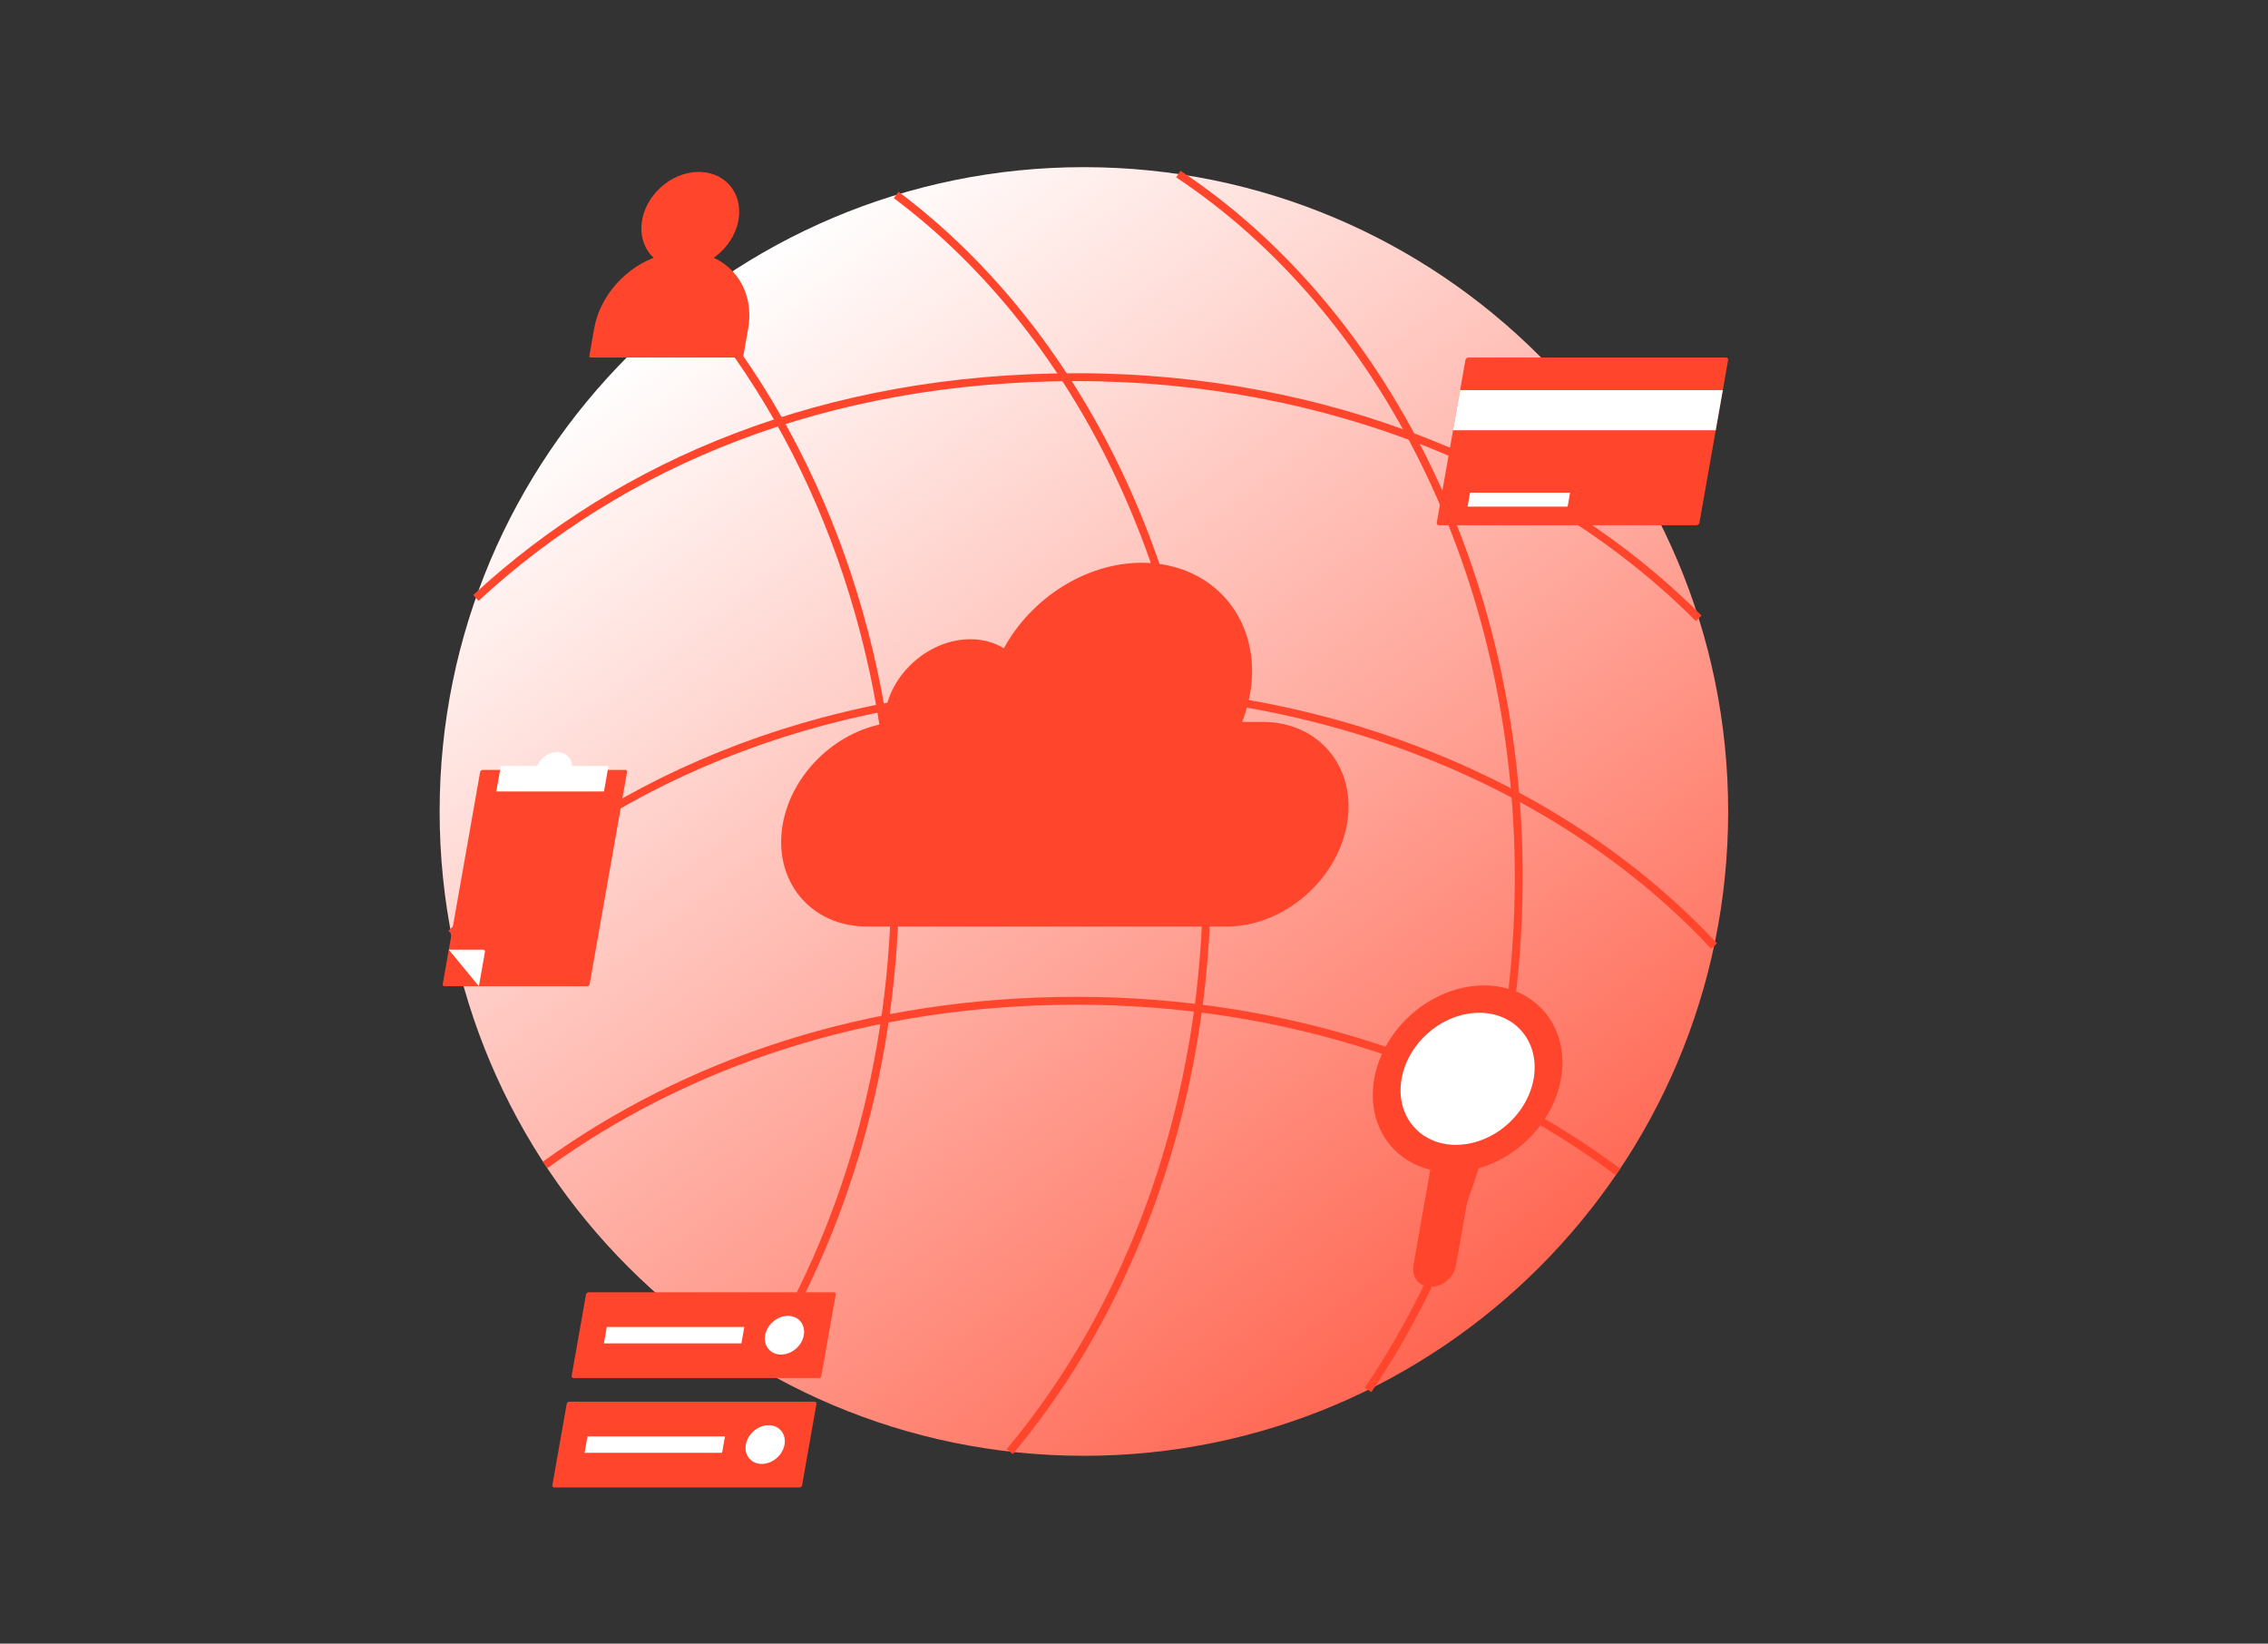 <?xml version="1.0" encoding="UTF-8"?> <svg xmlns="http://www.w3.org/2000/svg" width="276" height="200" viewBox="0 0 276 200" fill="none"><rect x="0" y="0" width="276" height="200" fill="#333333" stroke="none"/><g clip-path="url(#clip0_21_78)"><path d="M131.903 177.146C175.203 177.146 210.306 142.044 210.306 98.743C210.306 55.442 175.203 20.34 131.903 20.34C88.602 20.34 53.5 55.442 53.5 98.743C53.5 142.044 88.602 177.146 131.903 177.146Z" fill="url(#paint0_linear_21_78)"></path><path d="M206.719 75.24C188.937 57.349 161.639 45.895 131.03 45.895C100.421 45.895 75.701 56.298 57.914 72.759" stroke="#FF462D" stroke-width="0.961" stroke-miterlimit="10"></path><path d="M208.587 115.118C190.88 96.118 162.732 83.833 131.03 83.833C99.328 83.833 72.685 95.472 54.912 113.613" stroke="#FF462D" stroke-width="0.961" stroke-miterlimit="10"></path><path d="M196.899 142.609C179.6 129.679 156.458 121.775 131.033 121.775C105.609 121.775 83.508 129.328 66.34 141.747" stroke="#FF462D" stroke-width="0.961" stroke-miterlimit="10"></path><path d="M166.484 169.123C177.93 152.259 184.822 130.505 184.822 106.761C184.822 69.723 168.052 37.531 143.396 21.183" stroke="#FF462D" stroke-width="0.961" stroke-miterlimit="10"></path><path d="M122.881 176.628C137.677 158.979 146.883 134.2 146.883 106.759C146.883 71.554 131.734 40.73 109.061 23.723" stroke="#FF462D" stroke-width="0.961" stroke-miterlimit="10"></path><path d="M84.461 36.324C99.539 54.008 108.943 79.025 108.943 106.76C108.943 129.271 102.748 149.991 92.355 166.452" stroke="#FF462D" stroke-width="0.961" stroke-miterlimit="10"></path><path fill-rule="evenodd" clip-rule="evenodd" d="M151.163 87.842C151.593 86.748 151.918 85.611 152.123 84.447C153.678 75.626 147.789 68.477 138.968 68.477C132.105 68.477 125.489 72.805 122.158 78.884C121.018 78.183 119.634 77.783 118.086 77.783C113.224 77.783 108.588 81.725 107.731 86.587C107.642 87.085 107.599 87.574 107.594 88.05C101.612 89.116 96.329 94.193 95.253 100.293C94.04 107.169 98.632 112.744 105.507 112.744H149.269C156.145 112.744 162.702 107.17 163.915 100.293C165.128 93.418 160.536 87.843 153.661 87.843H151.161L151.163 87.842Z" fill="#FF462D"></path><path d="M87.629 30.741C90.236 28.353 90.727 24.645 88.725 22.459C86.722 20.272 82.986 20.435 80.379 22.823C77.771 25.21 77.281 28.918 79.283 31.105C81.285 33.291 85.022 33.128 87.629 30.741Z" fill="#FF462D"></path><path fill-rule="evenodd" clip-rule="evenodd" d="M90.23 43.506H71.879C71.771 43.506 71.699 43.419 71.718 43.311L72.302 39.998C73.215 34.822 78.15 30.627 83.325 30.627C88.501 30.627 91.957 34.823 91.044 39.998L90.46 43.311C90.441 43.419 90.338 43.506 90.23 43.506Z" fill="#FF462D"></path><path fill-rule="evenodd" clip-rule="evenodd" d="M174.132 156.588C172.702 156.588 171.746 155.427 171.998 153.996L175.267 135.456H180.451L177.182 153.996C176.93 155.427 175.565 156.588 174.132 156.588Z" fill="#FF462D"></path><path d="M185.627 138.947C190.681 134.318 191.632 127.13 187.751 122.892C183.87 118.653 176.626 118.969 171.571 123.597C166.517 128.226 165.566 135.414 169.447 139.652C173.328 143.891 180.572 143.575 185.627 138.947Z" fill="#FF462D"></path><path d="M183.567 136.7C187.141 133.427 187.814 128.344 185.069 125.347C182.325 122.35 177.202 122.573 173.628 125.846C170.054 129.119 169.381 134.202 172.126 137.199C174.87 140.197 179.993 139.973 183.567 136.7Z" fill="white"></path><path fill-rule="evenodd" clip-rule="evenodd" d="M71.456 120.005H54.09C53.948 120.005 53.854 119.89 53.879 119.748L58.428 93.941C58.453 93.798 58.588 93.684 58.731 93.684H76.096C76.239 93.684 76.333 93.798 76.308 93.941L71.757 119.748C71.733 119.89 71.598 120.005 71.456 120.005Z" fill="#FF462D"></path><path fill-rule="evenodd" clip-rule="evenodd" d="M54.616 115.562H58.805C58.947 115.562 59.041 115.676 59.016 115.819L58.278 120.007L54.616 115.562Z" fill="white"></path><path fill-rule="evenodd" clip-rule="evenodd" d="M73.501 96.308H60.398L60.946 93.198H74.049L73.501 96.308Z" fill="white"></path><path d="M68.76 95.154C69.728 94.268 69.91 92.892 69.167 92.081C68.424 91.269 67.037 91.33 66.07 92.216C65.102 93.102 64.92 94.478 65.663 95.29C66.406 96.101 67.793 96.041 68.76 95.154Z" fill="white"></path><path fill-rule="evenodd" clip-rule="evenodd" d="M99.637 167.686H69.79C69.64 167.686 69.54 167.565 69.566 167.415L71.31 157.521C71.337 157.37 71.48 157.249 71.63 157.249H101.478C101.628 157.249 101.728 157.37 101.701 157.521L99.957 167.415C99.931 167.565 99.788 167.686 99.637 167.686Z" fill="#FF462D"></path><path fill-rule="evenodd" clip-rule="evenodd" d="M97.291 180.996H67.443C67.293 180.996 67.193 180.875 67.219 180.724L68.964 170.83C68.99 170.68 69.133 170.559 69.284 170.559H99.131C99.281 170.559 99.381 170.68 99.355 170.83L97.611 180.724C97.584 180.875 97.441 180.996 97.291 180.996Z" fill="#FF462D"></path><path d="M96.921 164.06C97.968 163.101 98.165 161.612 97.361 160.734C96.557 159.856 95.056 159.922 94.01 160.88C92.963 161.839 92.766 163.328 93.57 164.206C94.373 165.084 95.874 165.018 96.921 164.06Z" fill="white"></path><path fill-rule="evenodd" clip-rule="evenodd" d="M90.225 163.466H73.495L73.846 161.471H90.577L90.225 163.466Z" fill="white"></path><path d="M94.573 177.369C95.62 176.411 95.817 174.922 95.013 174.044C94.209 173.166 92.709 173.231 91.662 174.19C90.615 175.149 90.418 176.638 91.222 177.515C92.026 178.393 93.526 178.328 94.573 177.369Z" fill="white"></path><path fill-rule="evenodd" clip-rule="evenodd" d="M87.875 176.777H71.144L71.496 174.782H88.226L87.875 176.777Z" fill="white"></path><path fill-rule="evenodd" clip-rule="evenodd" d="M206.454 63.912H175.089C174.922 63.912 174.811 63.777 174.841 63.611L178.333 43.808C178.362 43.641 178.52 43.507 178.687 43.507H210.052C210.219 43.507 210.329 43.641 210.3 43.808L206.808 63.611C206.779 63.777 206.621 63.912 206.454 63.912Z" fill="#FF462D"></path><path fill-rule="evenodd" clip-rule="evenodd" d="M176.825 52.35H208.793L209.653 47.475H177.684L176.825 52.35Z" fill="white"></path><path fill-rule="evenodd" clip-rule="evenodd" d="M190.768 61.645H178.597L178.896 59.944H191.067L190.768 61.645Z" fill="white"></path></g><defs><linearGradient id="paint0_linear_21_78" x1="65.468" y1="32.001" x2="188.212" y2="196.478" gradientUnits="userSpaceOnUse"><stop offset="0.075" stop-color="white"></stop><stop offset="1" stop-color="#FF462D"></stop></linearGradient><clipPath id="clip0_21_78"><rect width="157" height="163" fill="white" transform="translate(53.5 18.5)"></rect></clipPath></defs></svg> 